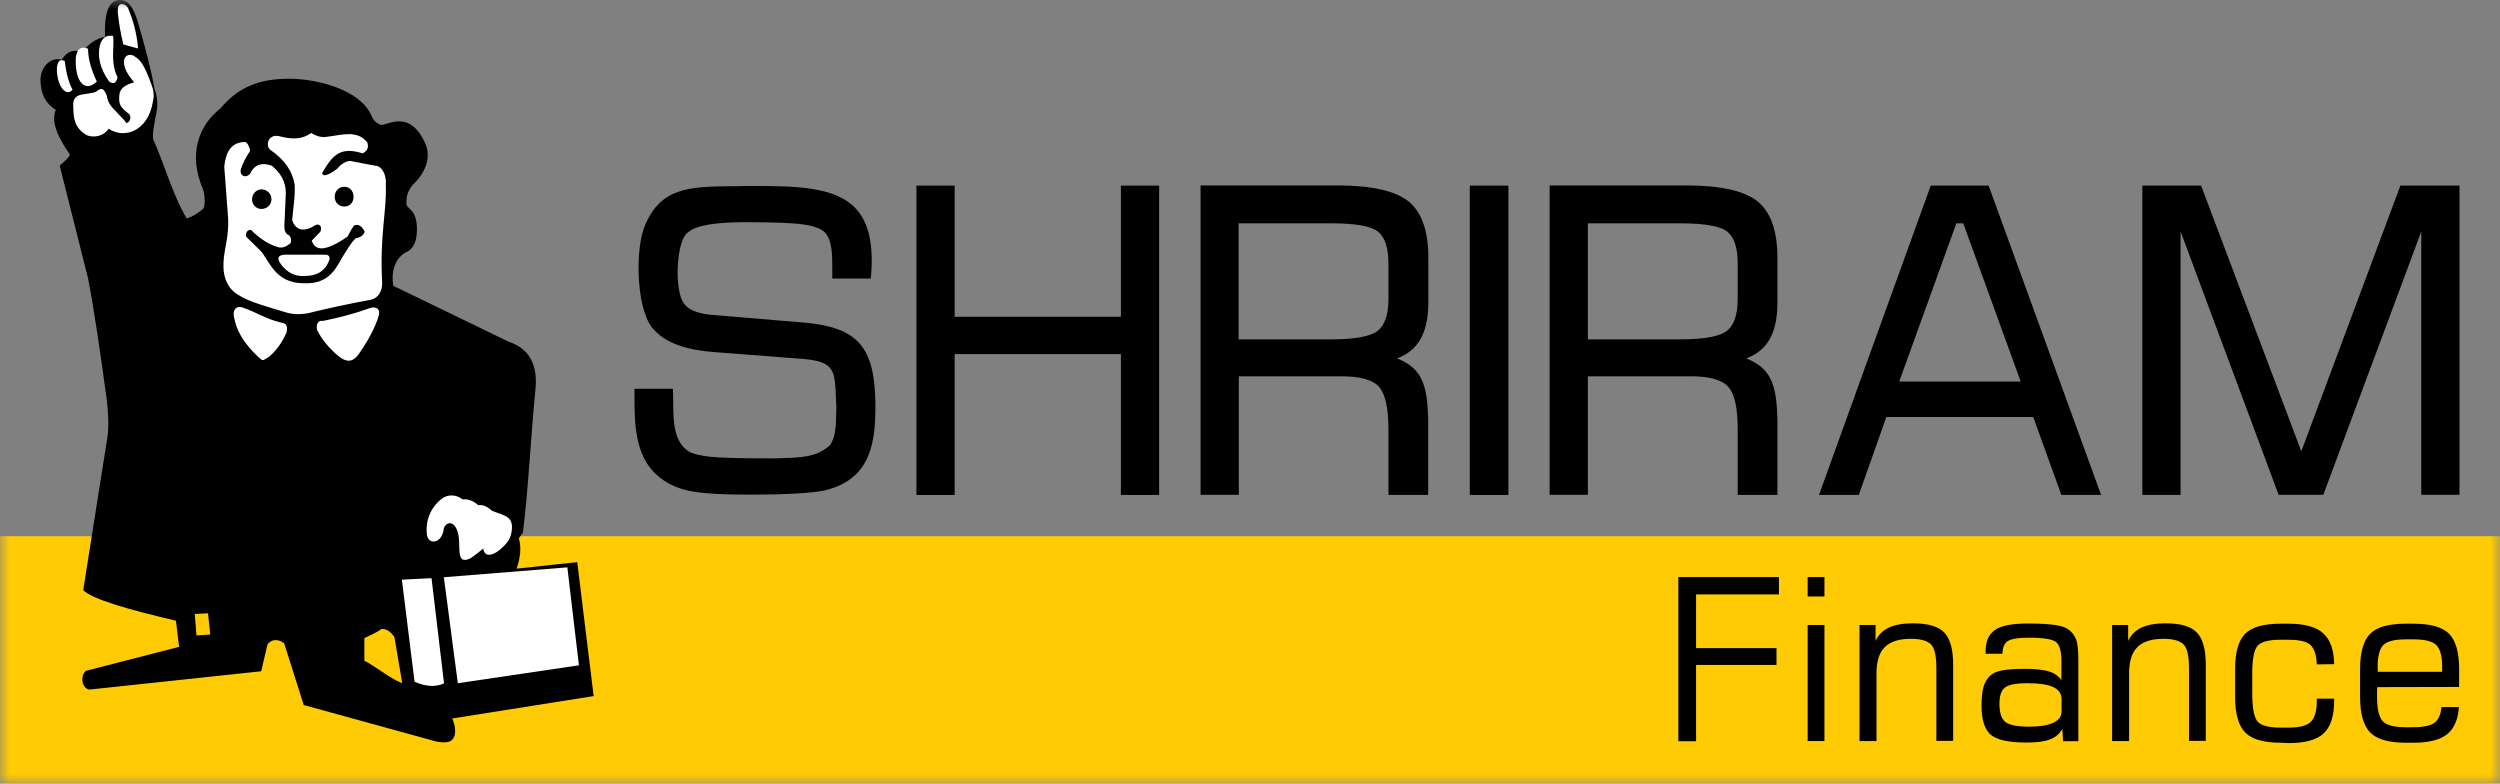 <svg xmlns="http://www.w3.org/2000/svg" xmlns:xlink="http://www.w3.org/1999/xlink" version="1.1" id="Layer_1" x="0px" y="0px" viewBox="0 0 134 42" enable-background="new 0 0 134 42" xml:space="preserve">
<rect x="0" y="0" width="134" height="42" fill="#808080" stroke="none"/>
<g>
	<defs>
		<rect id="SVGID_1_" width="134" height="42"/>
	</defs>
	<clipPath id="SVGID_00000131340835452074790420000006943188503991239358_">
		<use xlink:href="#SVGID_1_" overflow="visible"/>
	</clipPath>
	<g clip-path="url(#SVGID_00000131340835452074790420000006943188503991239358_)">
		<defs>
			<filter id="Adobe_OpacityMaskFilter" filterUnits="userSpaceOnUse" x="0" y="0" width="134" height="42">
				<feColorMatrix type="matrix" values="1 0 0 0 0  0 1 0 0 0  0 0 1 0 0  0 0 0 1 0"/>
			</filter>
		</defs>
		
			<mask maskUnits="userSpaceOnUse" x="0" y="0" width="134" height="42" id="mask0_5766_3304_00000124152825733243624310000012357434991059472295_">
			<path fill="#FFFFFF" filter="url(#Adobe_OpacityMaskFilter)" d="M134,0H0v42h134V0z"/>
		</mask>
		<g mask="url(#mask0_5766_3304_00000124152825733243624310000012357434991059472295_)">
			<path fill="#FFCB05" d="M134,28.74H0V42h134V28.74z"/>
			<path d="M89.96,39.73v-8.8h5.39v0.93h-4.44v2.88h4.31v0.9h-4.31v4.09H89.96z"/>
			<path d="M96.89,31.97v-1.04h0.9v1.04H96.89z M96.89,39.73V33.5h0.9v6.22H96.89z"/>
			<path d="M99.67,39.72V33.5h0.86v0.85c0.15-0.32,0.38-0.55,0.71-0.71c0.32-0.15,0.75-0.23,1.29-0.23c0.8,0,1.36,0.16,1.68,0.49     c0.32,0.33,0.48,0.91,0.48,1.73v4.08h-0.9v-3.88c0-0.65-0.09-1.08-0.28-1.28c-0.19-0.2-0.55-0.31-1.09-0.31     c-0.64,0-1.1,0.15-1.4,0.45c-0.3,0.3-0.44,0.77-0.44,1.41v3.62H99.67z"/>
			<path d="M110.54,39.07c-0.14,0.26-0.36,0.45-0.66,0.56c-0.3,0.12-0.72,0.17-1.26,0.17c-0.95,0-1.59-0.14-1.92-0.42     c-0.32-0.28-0.49-0.79-0.49-1.55c0-0.44,0.04-0.78,0.11-1.03c0.08-0.25,0.2-0.45,0.37-0.6c0.15-0.13,0.36-0.22,0.65-0.27     c0.28-0.05,0.69-0.08,1.22-0.08s0.97,0.05,1.27,0.14c0.29,0.09,0.51,0.25,0.66,0.46V35.4c0-0.51-0.1-0.84-0.29-0.99     c-0.19-0.15-0.68-0.23-1.45-0.23c-0.56,0-0.94,0.06-1.13,0.18c-0.19,0.12-0.28,0.35-0.29,0.68h-0.9V34.9     c0-0.53,0.17-0.91,0.51-1.14c0.34-0.23,0.92-0.34,1.75-0.34c0.64,0,1.14,0.03,1.47,0.08c0.34,0.05,0.59,0.14,0.75,0.27     c0.18,0.14,0.3,0.32,0.38,0.53c0.07,0.21,0.11,0.57,0.11,1.07v4.36h-0.82L110.54,39.07L110.54,39.07z M110.5,38.14v-0.66     c0-0.3-0.15-0.51-0.44-0.65c-0.29-0.14-0.77-0.21-1.41-0.21c-0.59,0-0.99,0.08-1.18,0.23c-0.2,0.15-0.3,0.44-0.3,0.87     c0,0.49,0.11,0.81,0.32,0.98c0.21,0.16,0.63,0.25,1.26,0.25c0.57,0,1-0.07,1.31-0.21C110.35,38.6,110.5,38.4,110.5,38.14     L110.5,38.14z"/>
			<path d="M113.21,39.72V33.5h0.86v0.85c0.15-0.32,0.38-0.55,0.71-0.71c0.33-0.15,0.75-0.23,1.29-0.23c0.8,0,1.36,0.16,1.68,0.49     c0.32,0.33,0.48,0.91,0.48,1.73v4.08h-0.9v-3.88c0-0.65-0.09-1.08-0.28-1.28c-0.19-0.2-0.55-0.31-1.09-0.31     c-0.64,0-1.1,0.15-1.4,0.45c-0.3,0.3-0.44,0.77-0.44,1.41v3.62H113.21L113.21,39.72z"/>
			<path d="M122.26,39.81c-0.91,0-1.55-0.18-1.91-0.54c-0.36-0.36-0.55-1-0.55-1.91v-1.48c0-0.91,0.18-1.55,0.54-1.91     c0.36-0.36,1-0.54,1.9-0.54h0.42c0.86,0,1.48,0.17,1.86,0.51c0.38,0.34,0.58,0.89,0.59,1.66l-0.93,0.01     c-0.02-0.5-0.13-0.85-0.34-1.04c-0.2-0.19-0.6-0.28-1.19-0.28h-0.42c-0.62,0-1.03,0.11-1.22,0.32c-0.19,0.21-0.29,0.71-0.29,1.5     v1.06c0,0.79,0.1,1.29,0.29,1.51c0.19,0.21,0.6,0.32,1.22,0.32h0.42c0.6,0,1-0.1,1.21-0.31c0.21-0.21,0.32-0.58,0.32-1.13v-0.11     h0.93v0.12c0,0.81-0.19,1.39-0.56,1.74c-0.38,0.35-1,0.52-1.88,0.52L122.26,39.81L122.26,39.81z"/>
			<path d="M128.96,39.81c-0.91,0-1.55-0.18-1.91-0.54c-0.36-0.36-0.55-1-0.55-1.91v-1.48c0-0.91,0.18-1.55,0.54-1.91     c0.36-0.36,1-0.54,1.9-0.54h0.42c0.91,0,1.55,0.18,1.91,0.54c0.36,0.36,0.54,1,0.54,1.91v0.94l-4.39,0.01     c0,0.06-0.01,0.13-0.01,0.21c0,0.08,0,0.18,0,0.32c0,0.64,0.1,1.07,0.3,1.29c0.2,0.22,0.61,0.33,1.22,0.33h0.42     c0.55,0,0.92-0.08,1.14-0.24c0.21-0.16,0.34-0.44,0.37-0.84h0.94c-0.05,0.67-0.26,1.16-0.64,1.46c-0.38,0.3-0.98,0.45-1.8,0.45     H128.96z M127.45,36.01h3.45v-0.24c0-0.58-0.1-0.98-0.31-1.19c-0.21-0.21-0.61-0.31-1.22-0.31h-0.42c-0.6,0-1,0.1-1.21,0.31     c-0.2,0.21-0.3,0.61-0.3,1.19L127.45,36.01L127.45,36.01z"/>
			<path fill-rule="evenodd" clip-rule="evenodd" d="M31.82,37.31l-0.88-7.18l-3.25,0.35c0.21-0.61,0.26-1.14,0.12-1.63l0.22-0.31     c0.3-2.42,0.42-5.17,0.67-7.66c0.17-1.65-0.63-2.3-1.43-2.56l-6.19-3c-0.12-0.7,0.05-1.51,0.76-1.84c0.23-0.11,0.46-0.4,0.5-0.97     c0.08-1.28-0.5-1.28-0.55-1.54c-0.04-0.44,0.09-0.85,0.46-1.19c0.6-0.62,0.85-1.4,0.55-2.08c-0.86-1.93-2.1-0.92-2.4-1.01     c-0.34-0.13-0.42-0.35-0.51-0.53c-0.59-1.32-2.82-1.94-4.41-1.94c-1.44,0-2.66,0.37-3.66,1.59c-1.14,0.88-1.77,2.43-0.93,4.36     c0.09,0.27,0.13,0.88,0,1.02c-0.3,0.26-0.59,0.43-0.88,0.52c-0.75-1.23-1.26-3.09-1.8-4.24C8.16,7.12,8.29,6.54,8.37,6.11     c0.12-0.49,0.05-1.02-0.08-1.32C8.08,3.64,7.78,2.54,7.45,1.39C7.15,0.29,6.84-0.02,6.39,0c-0.62,0.03-0.8,0.82-0.76,1.97     C5.17,2.06,4.71,2.36,4.41,2.8c-0.47-0.18-0.81-0.05-1.1,0.4C3,3.12,2.73,3.21,2.52,3.42C2.28,3.64,2.17,3.97,2.17,4.3     c0.01,0.75,0.28,1.25,0.82,1.59C2.73,6.5,3.06,7.3,3.74,8.27c0,0.09-0.08,0.17-0.16,0.26L3.2,8.88l1.52,6.04     c0.34,1.77,0.67,4.06,1.01,6.57c0.08,0.75,0.12,1.45,0,2.12l-1.27,8.02c0.47,0.49,2.49,1.06,4.97,1.64l0.17,1.4l-4.97,1.28     c-0.33,0.18-0.29,0.96,0.17,1.01L14,35.98l0.34-1.45c0.21-0.26,0.54-0.31,0.89-0.05l1.05,3.31l7.08,1.95     c0.38,0.08,0.71,0.08,0.88-0.09c0.21-0.21,0.21-0.66,0-1.14L31.82,37.31L31.82,37.31z M10.53,34.06l-0.09-1.15l0.71-0.04     l0.12,1.14L10.53,34.06z M19.53,35.42V34.2c0.3-0.14,0.63-0.28,0.93-0.49c0.26,0,0.47,0.13,0.68,0.44l0.42,2.47     C20.84,36.34,20.12,35.69,19.53,35.42z"/>
			<path fill-rule="evenodd" clip-rule="evenodd" fill="#FFFFFF" d="M18.45,10.01c0.29,0,0.5,0.22,0.5,0.54     c0,0.31-0.2,0.52-0.5,0.52c-0.29,0-0.51-0.22-0.51-0.52C17.94,10.25,18.15,10.01,18.45,10.01z M15.01,7.31     c0.67,0.17,1.17,0.17,1.67-0.18c0.21,0.13,0.5,0.25,0.79,0.21c0.9-0.11,1.67-0.39,2.22,0.3c0.08,0.27,0,0.45-0.25,0.58     c-1.12-0.35-1.58,0-2.17,1.05c0.04,0.26,0.41,0.08,0.83-0.25c0.25-0.32,0.63-0.46,0.83-0.36l1.17,0.22     c0.34,0,0.63,0.44,0.58,1.05c0.05,1.4-0.33,2.68-0.2,5.13c0.02,0.28-0.03,0.49-0.13,0.66c-0.11,0.19-0.29,0.31-0.5,0.35     c-1.13,0.21-2.26,0.45-3.39,0.73c-0.41,0.06-0.8,0.06-1.21-0.08c-0.84-0.26-1.88-0.52-2.47-0.91c-0.55-0.31-0.85-0.93-0.8-1.76     c0.04-0.75,0.29-1.35,0.25-2.32l-0.21-2.8c0.08-0.79,0.38-1.32,1.13-1.32c0.12,0.04,0.25,0.31,0.25,0.49     c-0.21,0.3-0.39,0.64-0.5,1c-0.05,0.32,0.25,0.48,0.5,0.22c0.21-0.44,0.54-0.65,1.17-0.44c0.46,0.39,0.75,0.82,0.75,1.49     c-0.04,0.65-0.04,1.1-0.08,1.71c0,0.27,0.04,0.44,0.25,0.53c0.13,0.12,0.13,0.3,0.08,0.43c-0.21,0.17-0.42,0.26-0.62,0.22     c-0.51-0.13-0.96-0.44-1.39-0.83c-0.16-0.26-0.45,0-0.36,0.26l0.75,0.74c0.45,0.44,0.75,1.75,2.3,1.75     c1.55,0.09,1.84-1.04,2.21-1.57c0.17-0.26,0.34-0.57,0.59-0.83c0.25-0.05,0.41-0.14,0.5-0.35c-0.09-0.22-0.3-0.44-0.5-0.36     c-0.13,0-0.09,0.09-0.21,0.22l-0.21,0.39c-1.26,0.87-1.75,0.74-1.92,0.22l0.46-0.48c0.13-0.31-0.08-0.44-0.25-0.36     c-0.55,0.36-1.05,0.36-1.26-0.26c0.05-0.62,0.18-1.36,0.13-1.93c-0.13-0.7-0.5-1.28-1.3-1.84C14.22,7.83,14.35,7.13,15.01,7.31     L15.01,7.31z M14.01,10.15c0.29,0,0.54,0.22,0.54,0.53c0,0.31-0.25,0.52-0.54,0.52c-0.26,0-0.5-0.21-0.5-0.52     C13.51,10.37,13.76,10.15,14.01,10.15z M15.31,13.65h2.13c0.17,0,0.25,0.1,0.22,0.26c-0.22,0.62-0.67,0.88-1.3,0.88     c-0.58,0.05-1-0.22-1.29-0.61C14.8,13.83,14.92,13.65,15.31,13.65L15.31,13.65z M17.32,17.2c0.88-0.18,1.72-0.4,2.46-0.67     c0.29-0.12,0.59-0.04,0.54,0.32c-0.16,0.64-0.67,1.56-1.16,2.22c-0.29,0.35-0.62,0.35-1.04,0c-0.46-0.39-0.88-0.87-1.13-1.4     C16.94,17.33,17.07,17.16,17.32,17.2z M15.06,17.29c-0.88-0.22-1.26-0.53-2.01-0.79c-0.28-0.13-0.62,0-0.5,0.53     c0.13,0.66,0.46,1.32,1.3,2.11c0.29,0.26,0.21,0.17,0.55,0c0.46-0.39,0.71-0.79,0.96-1.31C15.43,17.46,15.35,17.33,15.06,17.29     L15.06,17.29z M6.61,2.38c-0.17-0.69-0.25-1.26-0.3-1.75c0-0.3,0.06-0.43,0.26-0.41c0.14,0.02,0.26,0.12,0.31,0.25     C7.11,1.03,7.33,1.73,7.4,2.6L6.61,2.38z M6.06,1.92C5.69,1.88,5.48,2,5.35,2.44c-0.13,0.57,0,1.23,0.5,1.93     c0.25,0.17,0.38,0.08,0.45-0.23C5.89,3.32,6.15,2.41,6.06,1.92L6.06,1.92z M4.72,2.61c-0.46-0.17-0.62,0.1-0.66,0.53     c-0.04,1.27,0.5,1.84,1.13,1.23C4.89,3.75,4.72,3.14,4.72,2.61z M3.47,3.27C3.18,3.14,3.1,3.31,3.05,3.62     C3.02,4.54,3.51,5.24,3.89,4.81C3.64,4.37,3.51,3.67,3.47,3.27z M5.19,4.89C5.48,4.63,5.6,4.81,5.73,5.15     C5.77,5.42,5.9,5.68,6.19,5.94C6.36,6.16,6.65,6.38,6.77,6.6c0.17-0.04,0.29-0.26,0.17-0.47C6.43,5.73,6.35,5.6,6.4,5.07     c0.03-0.34,0.34-0.53,0.79-0.66C6.86,4.02,6.6,3.62,6.65,3.24c0.04-0.31,0.37-0.4,0.62-0.18c0.29,0.18,0.5,0.52,0.84,1.45     c0.12,0.31,0.17,0.61,0.08,0.96C7.94,7,6.69,7.48,5.82,6.9C5.56,7.3,5.06,7.39,4.68,7.26C4.02,6.9,3.93,6.38,3.93,5.73     C3.89,5.37,4.02,5.2,4.23,5.11C4.48,5.02,5.01,5.02,5.19,4.89z M23.79,30.94l6.62-0.53l0.62,5.25l-6.49,0.96L23.79,30.94     L23.79,30.94z M21.54,31.07l1.59-0.08l0.67,5.64c-0.46,0.21-1,0.17-1.58-0.09L21.54,31.07L21.54,31.07z M22.88,28.62     c-0.09-0.88,0.33-1.53,0.8-1.89c0.29-0.22,0.74-0.26,1.12,0.04c0.25-0.04,0.54,0.05,0.84,0.31c0.25-0.05,0.5,0.09,0.75,0.31     c0.67,0.26,1.21,0.27,1.01,1.22c-0.07,0.32-0.28,0.58-0.59,0.84c-0.41,0.35-0.84,0.43-0.91-0.05c0,0-0.54,0.47-0.76,0.56     c-0.67,0.27-0.47-0.57-0.55-1.17c-0.11-0.85-0.62-0.92-0.8-0.48c-0.08,0.83-0.82,0.93-0.91,0.35     C22.88,28.65,22.88,28.62,22.88,28.62z"/>
			<path d="M43.21,17.3l-5.02-0.42c-0.74-0.06-1.24-0.25-1.49-0.56c-0.33-0.35-0.47-1.52-0.32-2.6c0.09-0.67,0.28-1.14,0.53-1.29     c0.39-0.34,1.4-0.52,3-0.52c1.6,0,2.65,0.04,3.21,0.13c0.53,0.08,0.91,0.23,1.1,0.42c0.39,0.45,0.39,1.19,0.39,1.9     c0,0.17,0,0.33,0,0.5v0.07h2.06l0.01-0.07c0.16-1.72-0.11-2.92-0.8-3.67c-1.14-1.23-3.35-1.23-5.92-1.22     c-0.27,0.01-0.53,0.01-0.78,0.01c-2.23,0.03-3.84,0.05-4.67,2.26c-0.49,1.38-0.38,4.62,0.6,5.49c0.59,0.64,1.65,1.03,3.15,1.14     l4.92,0.38c1.55,0.17,1.57,0.6,1.63,2.17c0.01,0.14,0.01,0.29,0.02,0.44c0,0.12-0.01,0.23-0.01,0.33     c-0.02,0.69-0.03,1.24-0.34,1.68c-0.72,0.64-1.54,0.66-2.68,0.69c-0.14,0-0.29,0.01-0.45,0.01c-1.66,0-2.77-0.03-3.3-0.09     c-0.51-0.06-0.9-0.15-1.13-0.28c-0.82-0.53-0.83-1.6-0.84-2.73c0-0.18,0-0.37-0.01-0.56l0-0.07h-2.06v0.07     c-0.01,1.63-0.03,3.49,1.21,4.56c0.42,0.38,0.96,0.66,1.59,0.81c0.62,0.15,1.68,0.23,3.16,0.23c0.18,0,0.37,0,0.57,0     c1.42,0,3.28-0.08,3.84-0.27c2.38-0.66,2.56-2.68,2.54-4.69C46.87,18.6,45.97,17.57,43.21,17.3L43.21,17.3z"/>
			<path d="M60.08,9.95v7.03h-8.91V9.95h-2.05v16.58h2.05v-7.55h8.91v7.55h2.05V9.95H60.08z"/>
			<path d="M76.56,16.27v-2.46c0-1.43-0.36-2.45-1.07-3.02c-0.7-0.56-1.97-0.85-3.79-0.85h-7.35v16.58h2.05v-6.35h5.51     c1,0,1.68,0.19,2.01,0.57c0.33,0.38,0.5,1.14,0.5,2.27v3.52h2.13v-4.07c-0.05-1.79-0.3-2.71-1.67-3.25     C76.01,18.79,76.54,17.86,76.56,16.27L76.56,16.27z M74.42,16.03c0,0.82-0.19,1.38-0.56,1.69c-0.38,0.31-1.23,0.47-2.52,0.47     h-4.95v-6.22h4.95c1.32,0,2.17,0.15,2.54,0.46c0.36,0.3,0.54,0.87,0.54,1.7V16.03z"/>
			<path d="M80.85,9.95h-2.07v16.58h2.07V9.95z"/>
			<path d="M95.27,16.27v-2.46c0-1.43-0.36-2.45-1.07-3.02c-0.7-0.56-1.97-0.85-3.79-0.85h-7.35v16.58h2.05v-6.35h5.52     c1,0,1.68,0.19,2.01,0.57c0.34,0.38,0.5,1.14,0.5,2.27v3.52h2.13v-4.07c-0.05-1.79-0.31-2.71-1.67-3.25     C94.73,18.79,95.26,17.86,95.27,16.27L95.27,16.27z M93.14,16.03c0,0.82-0.19,1.38-0.56,1.69c-0.38,0.31-1.23,0.47-2.52,0.47     h-4.95v-6.22h4.95c1.32,0,2.17,0.15,2.54,0.46c0.36,0.3,0.54,0.87,0.54,1.7V16.03z"/>
			<path d="M106.59,9.95h-3.1L103.47,10c-0.06,0.15-5.92,16.38-5.95,16.47l-0.02,0.06h2.13l1.48-4.18h7.87l1.51,4.18h2.13     L106.59,9.95z M101.8,20.45l3.06-8.48h0.37l3.08,8.48H101.8z"/>
			<path d="M131.83,9.95h-3.17l-5.31,14.24l-5.37-14.24h-3.15v16.58h2.05V12.41c0.84,2.26,5.23,14.06,5.25,14.1l0,0.01h2.4     l5.25-14.11v14.11h2.05L131.83,9.95L131.83,9.95z"/>
		</g>
	</g>
</g>
</svg>
